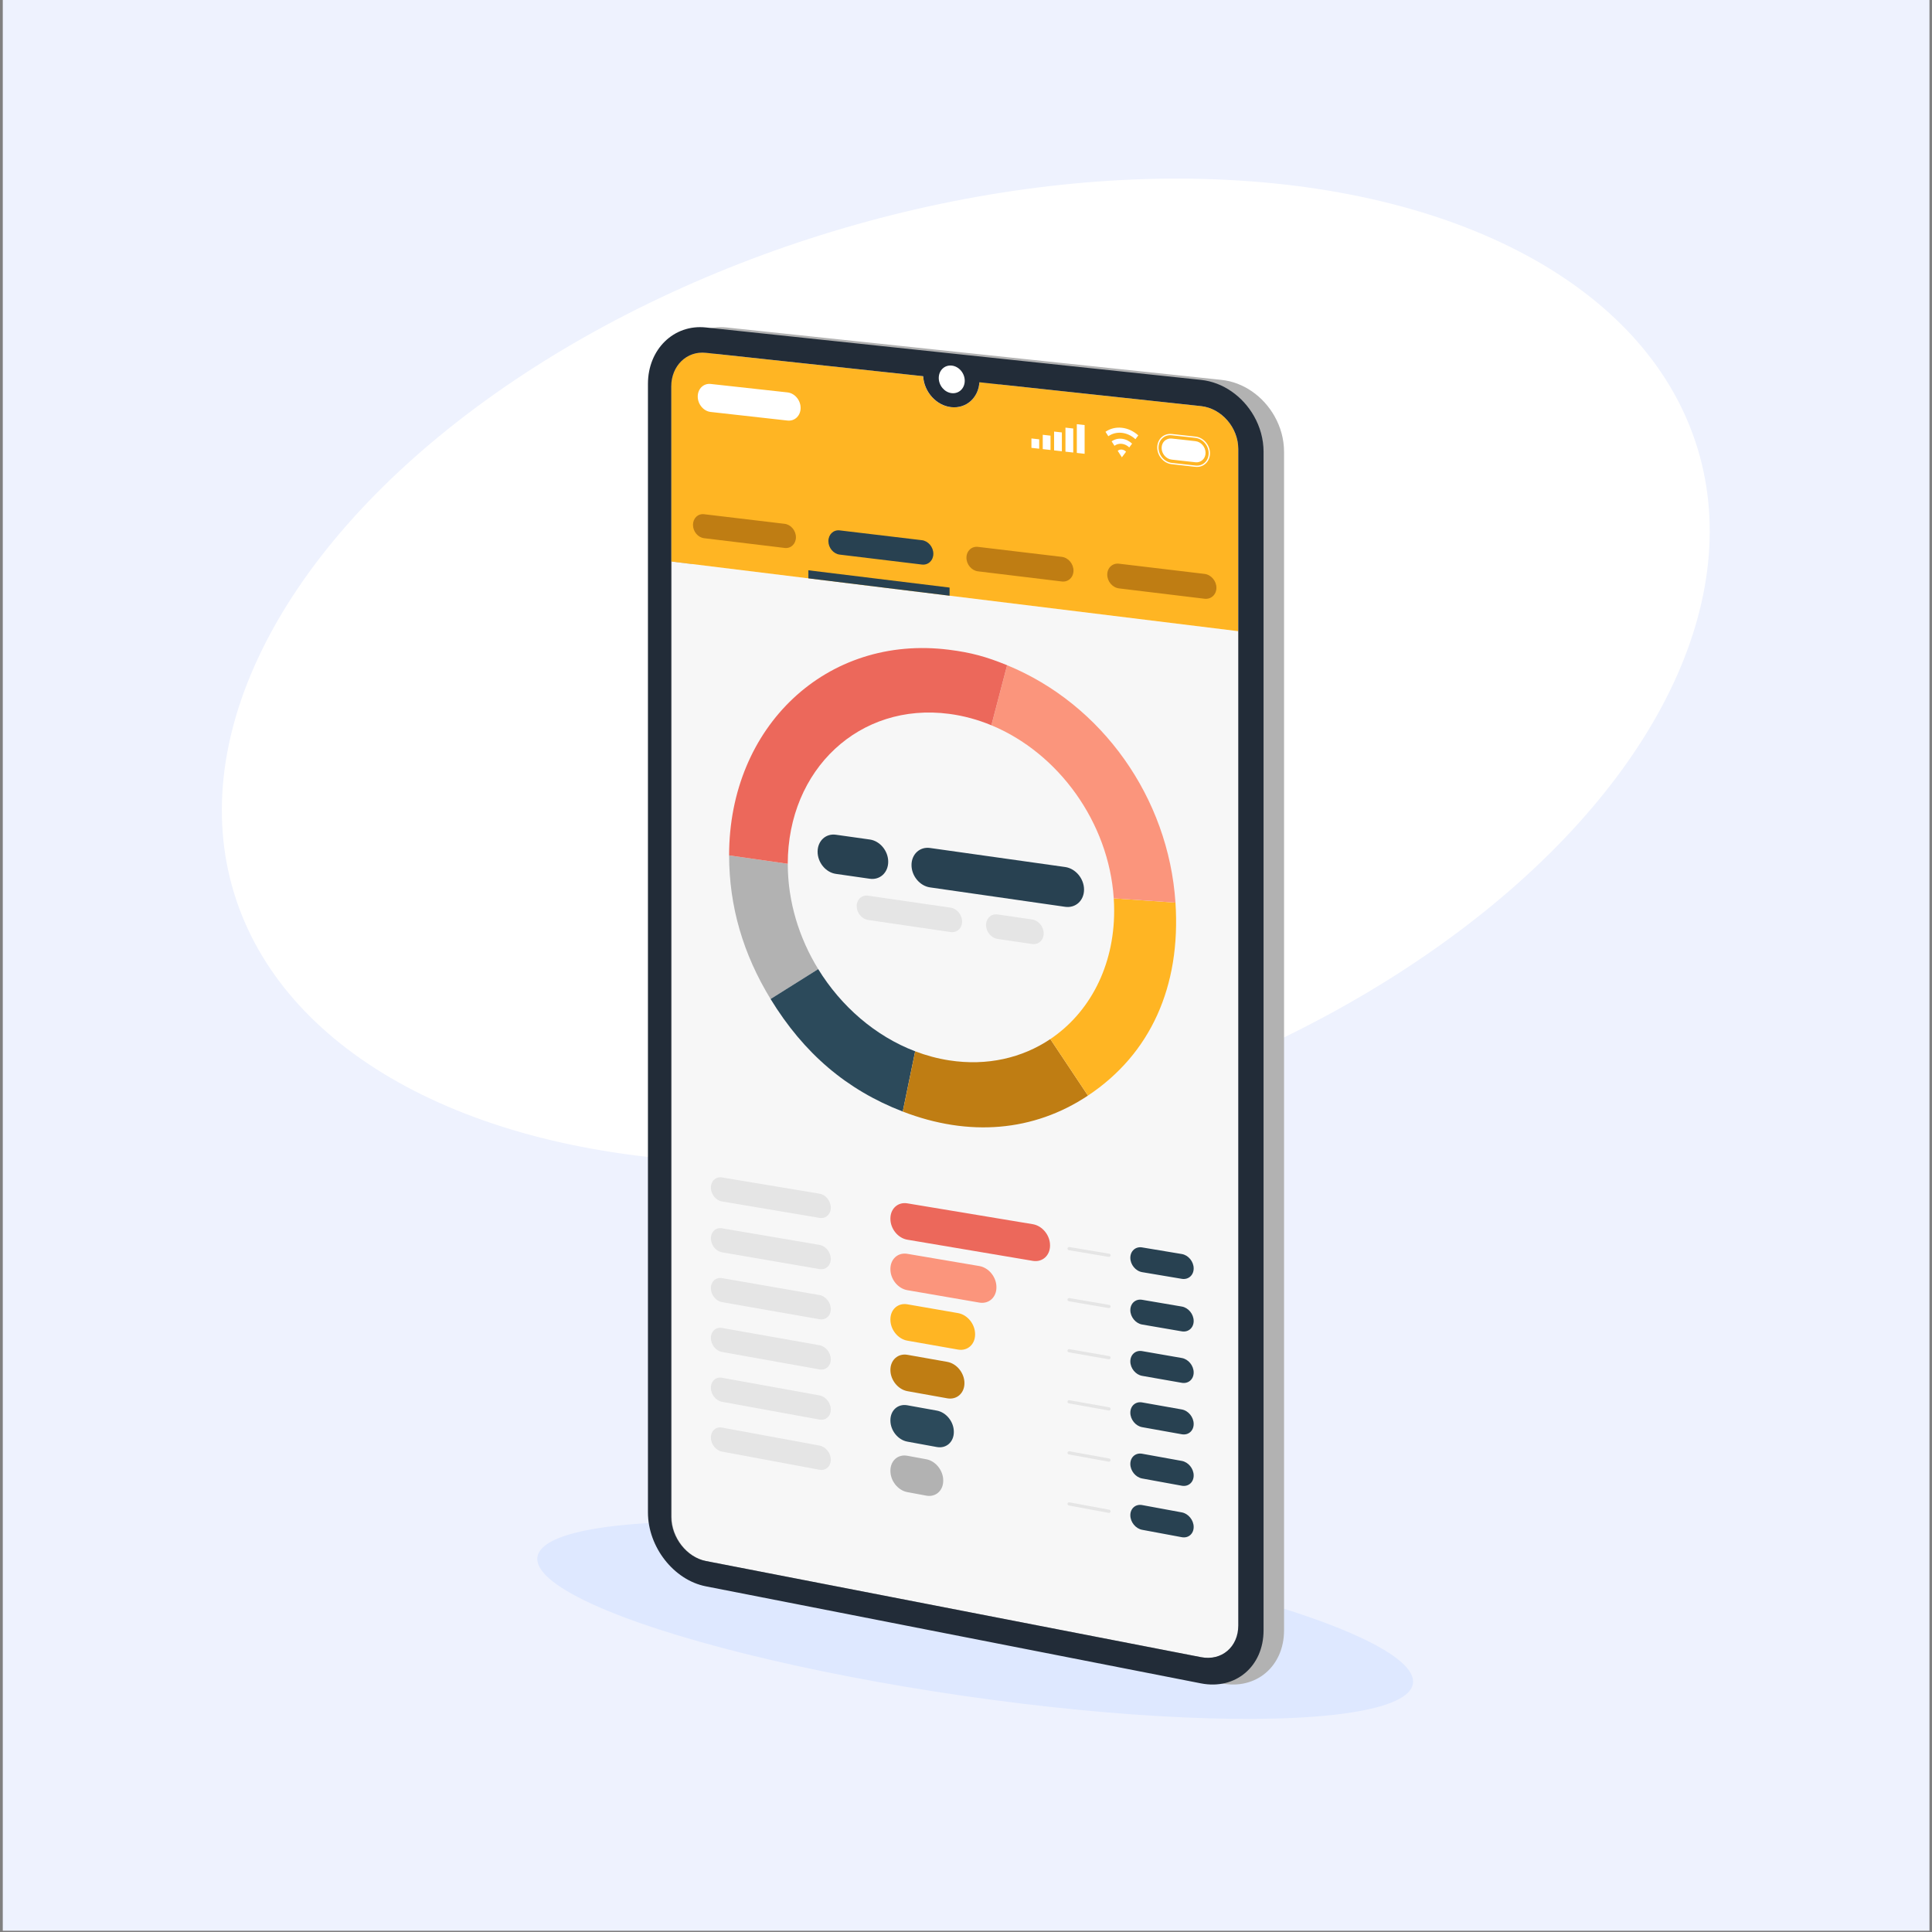 <?xml version="1.0" encoding="utf-8"?>
<svg xmlns="http://www.w3.org/2000/svg" style="enable-background:new 0 0 3000 3000;" version="1.1" viewBox="0 0 3000 3000" x="0px" y="0px">
<rect x="0" y="0" width="3000" height="3000" fill="#808080" stroke="none"/>
<style type="text/css">
	.st0{fill:#EEF2FE;}
	.st1{fill:#FFFFFF;}
	.st2{fill:#DEE8FF;}
	.st3{fill:#B2B2B2;}
	.st4{fill:#F7F7F7;}
	.st5{fill:#FFB523;}
	.st6{fill:#222C38;}
	.st7{fill:none;stroke:#FFFFFF;stroke-width:2;stroke-miterlimit:10;}
	.st8{fill:#2C4A5B;}
	.st9{fill:#BF7D13;}
	.st10{fill:#FB957C;}
	.st11{fill:#EC685B;}
	.st12{fill:#E5E5E5;}
	.st13{fill:#284151;}
</style>
<g id="_2">
	<rect class="st0" height="2998" width="2991.74" x="4.32"/>
	
		<ellipse class="st1" cx="1499.47" cy="1042.18" rx="1187.58" ry="712.69" transform="matrix(0.957 -0.29 0.29 0.957 -237.554 478.887)"/>
</g>
<g id="_3">
	
		<ellipse class="st2" cx="1513.16" cy="2515.37" rx="118.73" ry="686.61" transform="matrix(0.143 -0.99 0.99 0.143 -1192.324 3654.276)"/>
</g>
<g id="_4">
	<g>
		<path class="st3" d="M1978.97,646.07c-17.22-30.36-47.66-52.53-82.26-56.19l-768.9-81.41c-49.72-5.26-89.87,33.95-89.87,87.56&#xA;			v1752.52c0,53.61,40.14,104.95,89.87,114.69l768.9,150.71c53.56,10.5,97.16-26.34,97.16-82.33V701.54&#xA;			C1993.87,681.75,1988.41,662.69,1978.97,646.07z M1954.57,2524.1c0,33.3-26,55.33-57.87,49.14l-768.9-149.31&#xA;			c-29.65-5.76-53.71-36.45-53.71-68.45V600.03c0-31.99,24.06-55.43,53.71-52.23l337.49,36.34c1.47,24.34,20.39,45.53,43.56,48.07&#xA;			c23.21,2.55,42.25-14.56,43.73-38.67l344.12,37.06c31.87,3.43,57.87,33.31,57.87,66.61V2524.1z"/>
		<g>
			<path class="st4" d="M1923.54,980.22v1544.03c0,33.3-26,55.33-57.87,49.14l-768.95-149.32c-29.65-5.76-53.71-36.45-53.71-68.45&#xA;				V871.97L1923.54,980.22z"/>
			<path class="st5" d="M1922.77,697.2v282.92l-880.48-108.24V600.03c0-31.99,24.06-55.43,53.71-52.23l337.49,36.34&#xA;				c1.47,24.34,20.39,45.53,43.56,48.07c23.21,2.55,42.25-14.56,43.73-38.67l344.12,37.06&#xA;				C1896.77,634.03,1922.77,663.91,1922.77,697.2z"/>
			<path class="st1" d="M1433.49,584.14l87.29,9.4c-1.49,24.11-20.52,41.22-43.73,38.67&#xA;				C1453.89,629.67,1434.97,608.47,1433.49,584.14z"/>
			<path class="st6" d="M1947.16,646.07c-17.22-30.36-47.66-52.53-82.26-56.19L1096,508.47c-49.72-5.26-89.87,33.95-89.87,87.56&#xA;				v1752.52c0,53.61,40.14,104.95,89.87,114.69l768.9,150.71c53.56,10.5,97.16-26.34,97.16-82.33V701.54&#xA;				C1962.06,681.75,1956.6,662.69,1947.16,646.07z M1922.77,2524.1c0,33.3-26,55.33-57.87,49.14L1096,2423.93&#xA;				c-29.65-5.76-53.71-36.45-53.71-68.45V600.03c0-31.99,24.06-55.43,53.71-52.23l337.49,36.34c1.47,24.34,20.39,45.53,43.56,48.07&#xA;				c23.21,2.55,42.25-14.56,43.73-38.67l344.12,37.06c31.87,3.43,57.87,33.31,57.87,66.61V2524.1z"/>
			<path class="st1" d="M1498.04,591.26c0,11.84-9.04,20.45-20.19,19.24c-11.13-1.21-20.15-11.77-20.15-23.58&#xA;				s9.02-20.43,20.15-19.24C1489,568.86,1498.04,579.42,1498.04,591.26z"/>
			<path class="st7" d="M1856.28,723.91l-36.88-4.13c-11.86-1.33-21.46-12.44-21.46-24.83v0c0-12.39,9.6-21.38,21.46-20.07&#xA;				l36.88,4.05c11.91,1.31,21.57,12.45,21.57,24.88v0C1877.85,716.25,1868.19,725.24,1856.28,723.91z"/>
			<path class="st1" d="M1819.4,713.69c-8.63-0.96-15.64-9.08-15.64-18.09c0-9.01,7.01-15.58,15.64-14.63l36.88,4.06&#xA;				c8.66,0.95,15.71,9.09,15.71,18.13c0,9.04-7.05,15.61-15.71,14.64L1819.4,713.69z"/>
			<g>
				<polygon class="st1" points="1672.09,658.69 1684.21,660.02 1684.21,704.66 1672.09,703.3"/>
				<polygon class="st1" points="1654.43,664.04 1666.53,665.38 1666.53,702.68 1654.43,701.33"/>
				<polygon class="st1" points="1636.79,670.14 1648.87,671.47 1648.87,700.71 1636.79,699.35"/>
				<polygon class="st1" points="1619.18,675.13 1631.25,676.47 1631.25,698.73 1619.18,697.38"/>
				<polygon class="st1" points="1601.6,680.83 1613.65,682.17 1613.65,696.76 1601.6,695.42"/>
			</g>
			<g>
				<g>
					<path class="st1" d="M1748.52,701.45l-6.48,8.65l-6.48-10.09c1.7-1.45,3.98-2.19,6.48-1.92&#xA;						C1744.52,698.37,1746.81,699.62,1748.52,701.45z"/>
				</g>
				<g>
					<path class="st1" d="M1742.03,664.25c-9.55-1.05-18.38,1.35-25.42,6.25l4.41,6.86c5.81-4.09,13.09-6.11,21.01-5.24&#xA;						c7.92,0.87,15.22,4.5,21.05,9.88l4.43-5.91C1760.44,669.64,1751.6,665.3,1742.03,664.25z"/>
				</g>
				<g>
					<path class="st1" d="M1742.03,681.31c-5.99-0.66-11.52,0.9-15.88,4.05l4.41,6.86c3.12-2.36,7.11-3.53,11.47-3.04&#xA;						c4.35,0.48,8.35,2.54,11.48,5.59l4.42-5.89C1753.56,684.76,1748.03,681.97,1742.03,681.31z"/>
				</g>
			</g>
			<path class="st1" d="M1222.82,609.32l-119.27-13.11c-11.11-1.22-20.11,7.51-20.11,19.51v0c0,11.99,9,22.72,20.11,23.97&#xA;				l119.27,13.34c11.25,1.26,20.37-7.52,20.37-19.6l0,0C1243.19,621.36,1234.06,610.56,1222.82,609.32z"/>
			<g>
				<g>
					<g>
						<path class="st3" d="M1270.52,1504.83l-73.95,46.43c-42.95-70.16-64.4-144.5-64.4-223.01l91.09,13.07v0.23&#xA;							C1223.25,1399.91,1240.75,1456.46,1270.52,1504.83z"/>
					</g>
				</g>
				<g>
					<g>
						<path class="st8" d="M1421.08,1632.46l-19.29,93.56c-87.16-33.66-153.51-90.27-205.24-174.76l73.95-46.43&#xA;							C1306.07,1562.65,1359.25,1608.92,1421.08,1632.46z"/>
					</g>
				</g>
				<g>
					<g>
						<path class="st9" d="M1689.35,1701.25c-84.2,55.97-184.87,64.43-287.55,24.77l19.29-93.56c16.96,6.47,34.57,11.23,52.66,14.04&#xA;							c59.03,9.19,113.63-3.74,157.18-33.03L1689.35,1701.25z"/>
					</g>
				</g>
				<g>
					<g>
						<path class="st5" d="M1689.35,1701.25l-58.42-87.77c60.25-40.5,99.14-112.15,99.14-199.23c0-6.46-0.21-12.9-0.65-19.31&#xA;							l95.83,6.63C1833.91,1532.11,1786.29,1636.79,1689.35,1701.25z"/>
					</g>
				</g>
				<g>
					<g>
						<path class="st10" d="M1825.25,1401.57l-95.83-6.63c-7.8-118.5-86.25-225.79-190-268.74l24.42-93.25&#xA;							C1711.09,1093.43,1814.45,1238.48,1825.25,1401.57z"/>
					</g>
				</g>
				<g>
					<g>
						<g>
							<path class="st11" d="M1563.84,1032.95l-24.42,93.25c-20.99-8.71-43.01-14.75-65.68-17.73&#xA;								c-138.98-18.24-250.39,86.09-250.5,232.85l-91.09-13.07c0-200.27,151.59-343.41,341.53-319.33&#xA;								C1507.46,1013.21,1531.05,1019.49,1563.84,1032.95z"/>
						</g>
					</g>
				</g>
			</g>
			<g>
				<g>
					<path class="st12" d="M1722.05,2349.24c-0.15,0-0.3-0.01-0.46-0.04l-61.97-11.48c-1.36-0.25-2.25-1.56-2-2.91&#xA;						c0.25-1.36,1.56-2.25,2.91-2l61.97,11.48c1.36,0.25,2.25,1.56,2,2.91C1724.28,2348.4,1723.23,2349.24,1722.05,2349.24z"/>
				</g>
				<g>
					<path class="st12" d="M1722.05,2269.73c-0.15,0-0.3-0.01-0.45-0.04l-61.97-11.26c-1.36-0.25-2.26-1.55-2.01-2.91&#xA;						s1.55-2.26,2.91-2.01l61.97,11.26c1.36,0.25,2.26,1.55,2.01,2.91C1724.29,2268.89,1723.24,2269.73,1722.05,2269.73z"/>
				</g>
				<g>
					<path class="st12" d="M1722.05,2190.23c-0.15,0-0.29-0.01-0.44-0.04l-61.97-11.04c-1.36-0.24-2.26-1.54-2.02-2.9&#xA;						s1.54-2.26,2.9-2.02l61.97,11.04c1.36,0.24,2.26,1.54,2.02,2.9C1724.29,2189.38,1723.24,2190.23,1722.05,2190.23z"/>
				</g>
				<g>
					<path class="st12" d="M1722.05,2110.72c-0.14,0-0.29-0.01-0.43-0.04l-61.97-10.82c-1.36-0.24-2.27-1.53-2.03-2.89&#xA;						s1.53-2.27,2.89-2.03l61.97,10.82c1.36,0.24,2.27,1.53,2.03,2.89C1724.3,2109.87,1723.24,2110.72,1722.05,2110.72z"/>
				</g>
				<g>
					<path class="st12" d="M1722.05,2031.22c-0.14,0-0.28-0.01-0.42-0.04l-61.97-10.6c-1.36-0.23-2.28-1.52-2.04-2.89&#xA;						c0.23-1.36,1.52-2.27,2.89-2.04l61.97,10.6c1.36,0.23,2.28,1.52,2.04,2.89C1724.3,2030.36,1723.25,2031.22,1722.05,2031.22z"/>
				</g>
				<g>
					<path class="st12" d="M1722.05,1951.71c-0.14,0-0.28-0.01-0.42-0.03l-61.97-10.38c-1.36-0.23-2.28-1.52-2.05-2.88&#xA;						c0.23-1.36,1.51-2.28,2.88-2.05l61.97,10.38c1.36,0.23,2.28,1.52,2.05,2.88C1724.31,1950.84,1723.25,1951.71,1722.05,1951.71z"/>
				</g>
			</g>
			<g>
				<path class="st11" d="M1408.86,1868.54l194.86,32.38c14.78,2.46,26.77,17.1,26.77,32.7v0.5c0,15.6-11.99,26.23-26.77,23.74&#xA;					l-194.86-32.88c-14.5-2.45-26.24-16.94-26.24-32.36v-0.5C1382.62,1876.69,1394.36,1866.13,1408.86,1868.54z"/>
			</g>
			<path class="st10" d="M1408.86,1946.93l111.82,18.98c14.66,2.49,26.57,17.11,26.57,32.66v0.5c0,15.55-11.9,26.1-26.57,23.57&#xA;				l-111.82-19.27c-14.5-2.5-26.24-17.03-26.24-32.46v-0.5C1382.62,1954.98,1394.36,1944.47,1408.86,1946.93z"/>
			<g>
				<path class="st5" d="M1408.86,2025.32l78.78,13.65c14.62,2.53,26.49,17.17,26.49,32.7v0.5c0,15.52-11.87,26.02-26.49,23.45&#xA;					l-78.78-13.86c-14.5-2.55-26.24-17.12-26.24-32.55v-0.5C1382.62,2033.28,1394.36,2022.81,1408.86,2025.32z"/>
			</g>
			<path class="st9" d="M1409.09,2103.75l61.82,10.94c14.73,2.61,26.68,17.41,26.68,33.05l0,0c0,15.65-11.95,26.19-26.68,23.55&#xA;				l-61.82-11.09c-14.63-2.62-26.47-17.37-26.47-32.94l0,0C1382.62,2111.69,1394.47,2101.16,1409.09,2103.75z"/>
			<g>
				<path class="st8" d="M1408.86,2182.1l45.83,8.27c14.58,2.63,26.41,17.33,26.41,32.83v0.5c0,15.5-11.83,25.9-26.41,23.23&#xA;					l-45.83-8.39c-14.5-2.65-26.24-17.31-26.24-32.74v-0.5C1382.62,2189.87,1394.36,2179.48,1408.86,2182.1z"/>
			</g>
			<path class="st3" d="M1408.86,2260.49l29.4,5.41c14.56,2.68,26.37,17.41,26.37,32.89v0.5c0,15.49-11.81,25.84-26.37,23.12&#xA;				l-29.4-5.48c-14.5-2.7-26.24-17.4-26.24-32.83v-0.5C1382.62,2268.17,1394.36,2257.82,1408.86,2260.49z"/>
			<g>
				<path class="st12" d="M1272.52,1891.1l-151.4-25.47c-9.54-1.61-17.27-11.25-17.27-21.54v0c0-10.29,7.73-17.34,17.27-15.76&#xA;					l151.4,25.21c9.68,1.61,17.54,11.33,17.54,21.71l0,0C1290.06,1885.63,1282.21,1892.73,1272.52,1891.1z"/>
				<path class="st12" d="M1272.52,1970.61l-151.4-26.02c-9.54-1.64-17.27-11.31-17.27-21.6l0,0c0-10.29,7.73-17.32,17.27-15.69&#xA;					l151.4,25.76c9.68,1.65,17.54,11.4,17.54,21.78l0,0C1290.06,1965.21,1282.21,1972.27,1272.52,1970.61z"/>
				<path class="st12" d="M1272.52,2048.51l-151.4-26.56c-9.54-1.67-17.27-11.37-17.27-21.66l0,0c0-10.29,7.73-17.29,17.27-15.63&#xA;					l151.4,26.3c9.68,1.68,17.54,11.46,17.54,21.84l0,0C1290.06,2043.18,1282.21,2050.21,1272.52,2048.51z"/>
				<path class="st12" d="M1272.52,2126.42l-151.4-27.1c-9.54-1.71-17.27-11.43-17.27-21.72l0,0c0-10.29,7.73-17.26,17.27-15.57&#xA;					l151.4,26.84c9.68,1.72,17.54,11.52,17.54,21.9l0,0C1290.06,2121.14,1282.21,2128.15,1272.52,2126.42z"/>
				<path class="st12" d="M1272.52,2204.32l-151.4-27.64c-9.54-1.74-17.27-11.49-17.27-21.78l0,0c0-10.29,7.73-17.23,17.27-15.51&#xA;					l151.4,27.38c9.68,1.75,17.54,11.58,17.54,21.96l0,0C1290.06,2199.11,1282.21,2206.09,1272.52,2204.32z"/>
				<path class="st12" d="M1272.52,2282.22l-151.4-28.18c-9.54-1.78-17.27-11.56-17.27-21.85l0,0c0-10.29,7.73-17.21,17.27-15.45&#xA;					l151.4,27.92c9.68,1.79,17.54,11.65,17.54,22.03l0,0C1290.06,2277.07,1282.21,2284.03,1272.52,2282.22z"/>
			</g>
			<g>
				<path class="st13" d="M1653.92,1408.08l-209.79-30.14c-15.88-2.28-28.74-17.81-28.74-34.69v0c0-16.88,12.86-28.75,28.74-26.51&#xA;					l209.79,29.56c16.21,2.28,29.37,17.99,29.37,35.07v0C1683.29,1398.46,1670.13,1410.41,1653.92,1408.08z"/>
				<path class="st13" d="M1350.64,1364.52l-52.71-7.57c-15.67-2.25-28.36-17.66-28.36-34.43l0,0c0-16.76,12.69-28.57,28.36-26.36&#xA;					l52.71,7.43c15.77,2.22,28.57,17.68,28.57,34.53v0C1379.21,1354.96,1366.41,1366.78,1350.64,1364.52z"/>
			</g>
			<g>
				<path class="st12" d="M1476.04,1447.28l-128.15-18.79c-9.74-1.43-17.63-11.01-17.63-21.41l0,0c0-10.4,7.89-17.68,17.63-16.27&#xA;					l128.15,18.57c9.86,1.43,17.87,11.08,17.87,21.55l0,0C1493.91,1441.41,1485.91,1448.73,1476.04,1447.28z"/>
				<path class="st12" d="M1602.54,1465.82l-53.44-7.83c-9.92-1.45-17.95-11.14-17.95-21.63l0,0c0-10.49,8.04-17.83,17.95-16.4&#xA;					l53.44,7.74c9.98,1.45,18.07,11.16,18.07,21.69l0,0C1620.61,1459.93,1612.52,1467.29,1602.54,1465.82z"/>
			</g>
			<path class="st9" d="M1218.46,850.85l-125.18-15.14c-9.52-1.15-17.22-10.41-17.22-20.69v0c0-10.28,7.71-17.69,17.22-16.55&#xA;				l125.18,14.93c9.63,1.15,17.45,10.47,17.45,20.83l0,0C1235.91,844.57,1228.09,852.02,1218.46,850.85z"/>
			<path class="st13" d="M1431.51,876.63l-127.63-15.44c-9.7-1.17-17.56-10.54-17.56-20.91l0,0c0-10.38,7.86-17.85,17.56-16.69&#xA;				l127.63,15.22c9.82,1.17,17.79,10.6,17.79,21.05v0C1449.3,870.31,1441.33,877.82,1431.51,876.63z"/>
			<path class="st9" d="M1648.76,902.91l-130.16-15.75c-9.89-1.2-17.91-10.66-17.91-21.14l0,0c0-10.48,8.01-18.02,17.91-16.84&#xA;				l130.16,15.52c10.02,1.19,18.15,10.72,18.15,21.28v0C1666.9,896.55,1658.77,904.12,1648.76,902.91z"/>
			<path class="st9" d="M1870.34,929.72l-132.75-16.06c-10.09-1.22-18.26-10.79-18.26-21.37l0,0c0-10.58,8.17-18.19,18.26-16.98&#xA;				l132.75,15.83c10.22,1.22,18.51,10.85,18.51,21.51l0,0C1888.85,923.31,1880.55,930.95,1870.34,929.72z"/>
			<g>
				<path class="st13" d="M1835.08,1985.75l-61.59-10.36c-10.12-1.7-18.32-11.67-18.32-22.27l0,0c0-10.6,8.2-17.83,18.32-16.14&#xA;					l61.59,10.26c10.19,1.7,18.45,11.7,18.45,22.35l0,0C1853.53,1980.22,1845.27,1987.46,1835.08,1985.75z"/>
				<path class="st13" d="M1835.08,2067.31l-61.59-10.59c-10.12-1.74-18.32-11.74-18.32-22.34l0,0c0-10.6,8.2-17.8,18.32-16.07&#xA;					l61.59,10.48c10.19,1.73,18.45,11.77,18.45,22.42l0,0C1853.53,2061.85,1845.27,2069.06,1835.08,2067.31z"/>
				<path class="st13" d="M1835.08,2147.22l-61.59-10.81c-10.12-1.78-18.32-11.81-18.32-22.41l0,0c0-10.6,8.2-17.77,18.32-16.01&#xA;					l61.59,10.7c10.19,1.77,18.45,11.84,18.45,22.48l0,0C1853.53,2141.82,1845.27,2149,1835.08,2147.22z"/>
				<path class="st13" d="M1835.08,2227.12l-61.59-11.03c-10.12-1.81-18.32-11.87-18.32-22.47v0c0-10.6,8.2-17.74,18.32-15.94&#xA;					l61.59,10.92c10.19,1.81,18.45,11.9,18.45,22.55l0,0C1853.53,2221.8,1845.27,2228.95,1835.08,2227.12z"/>
				<path class="st13" d="M1835.08,2307.03l-61.59-11.25c-10.12-1.85-18.32-11.94-18.32-22.54l0,0c0-10.6,8.2-17.71,18.32-15.88&#xA;					l61.59,11.14c10.19,1.84,18.45,11.97,18.45,22.61v0C1853.53,2301.77,1845.27,2308.89,1835.08,2307.03z"/>
				<path class="st13" d="M1835.08,2386.94l-61.59-11.47c-10.12-1.88-18.32-12-18.32-22.6l0,0c0-10.6,8.2-17.68,18.32-15.81&#xA;					l61.59,11.36c10.19,1.88,18.45,12.03,18.45,22.68l0,0C1853.53,2381.74,1845.27,2388.84,1835.08,2386.94z"/>
			</g>
			<polygon class="st13" points="1474.49,912.38 1255.25,885.55 1255.25,898.06 1474.49,925.01"/>
		</g>
	</g>
</g>
</svg>